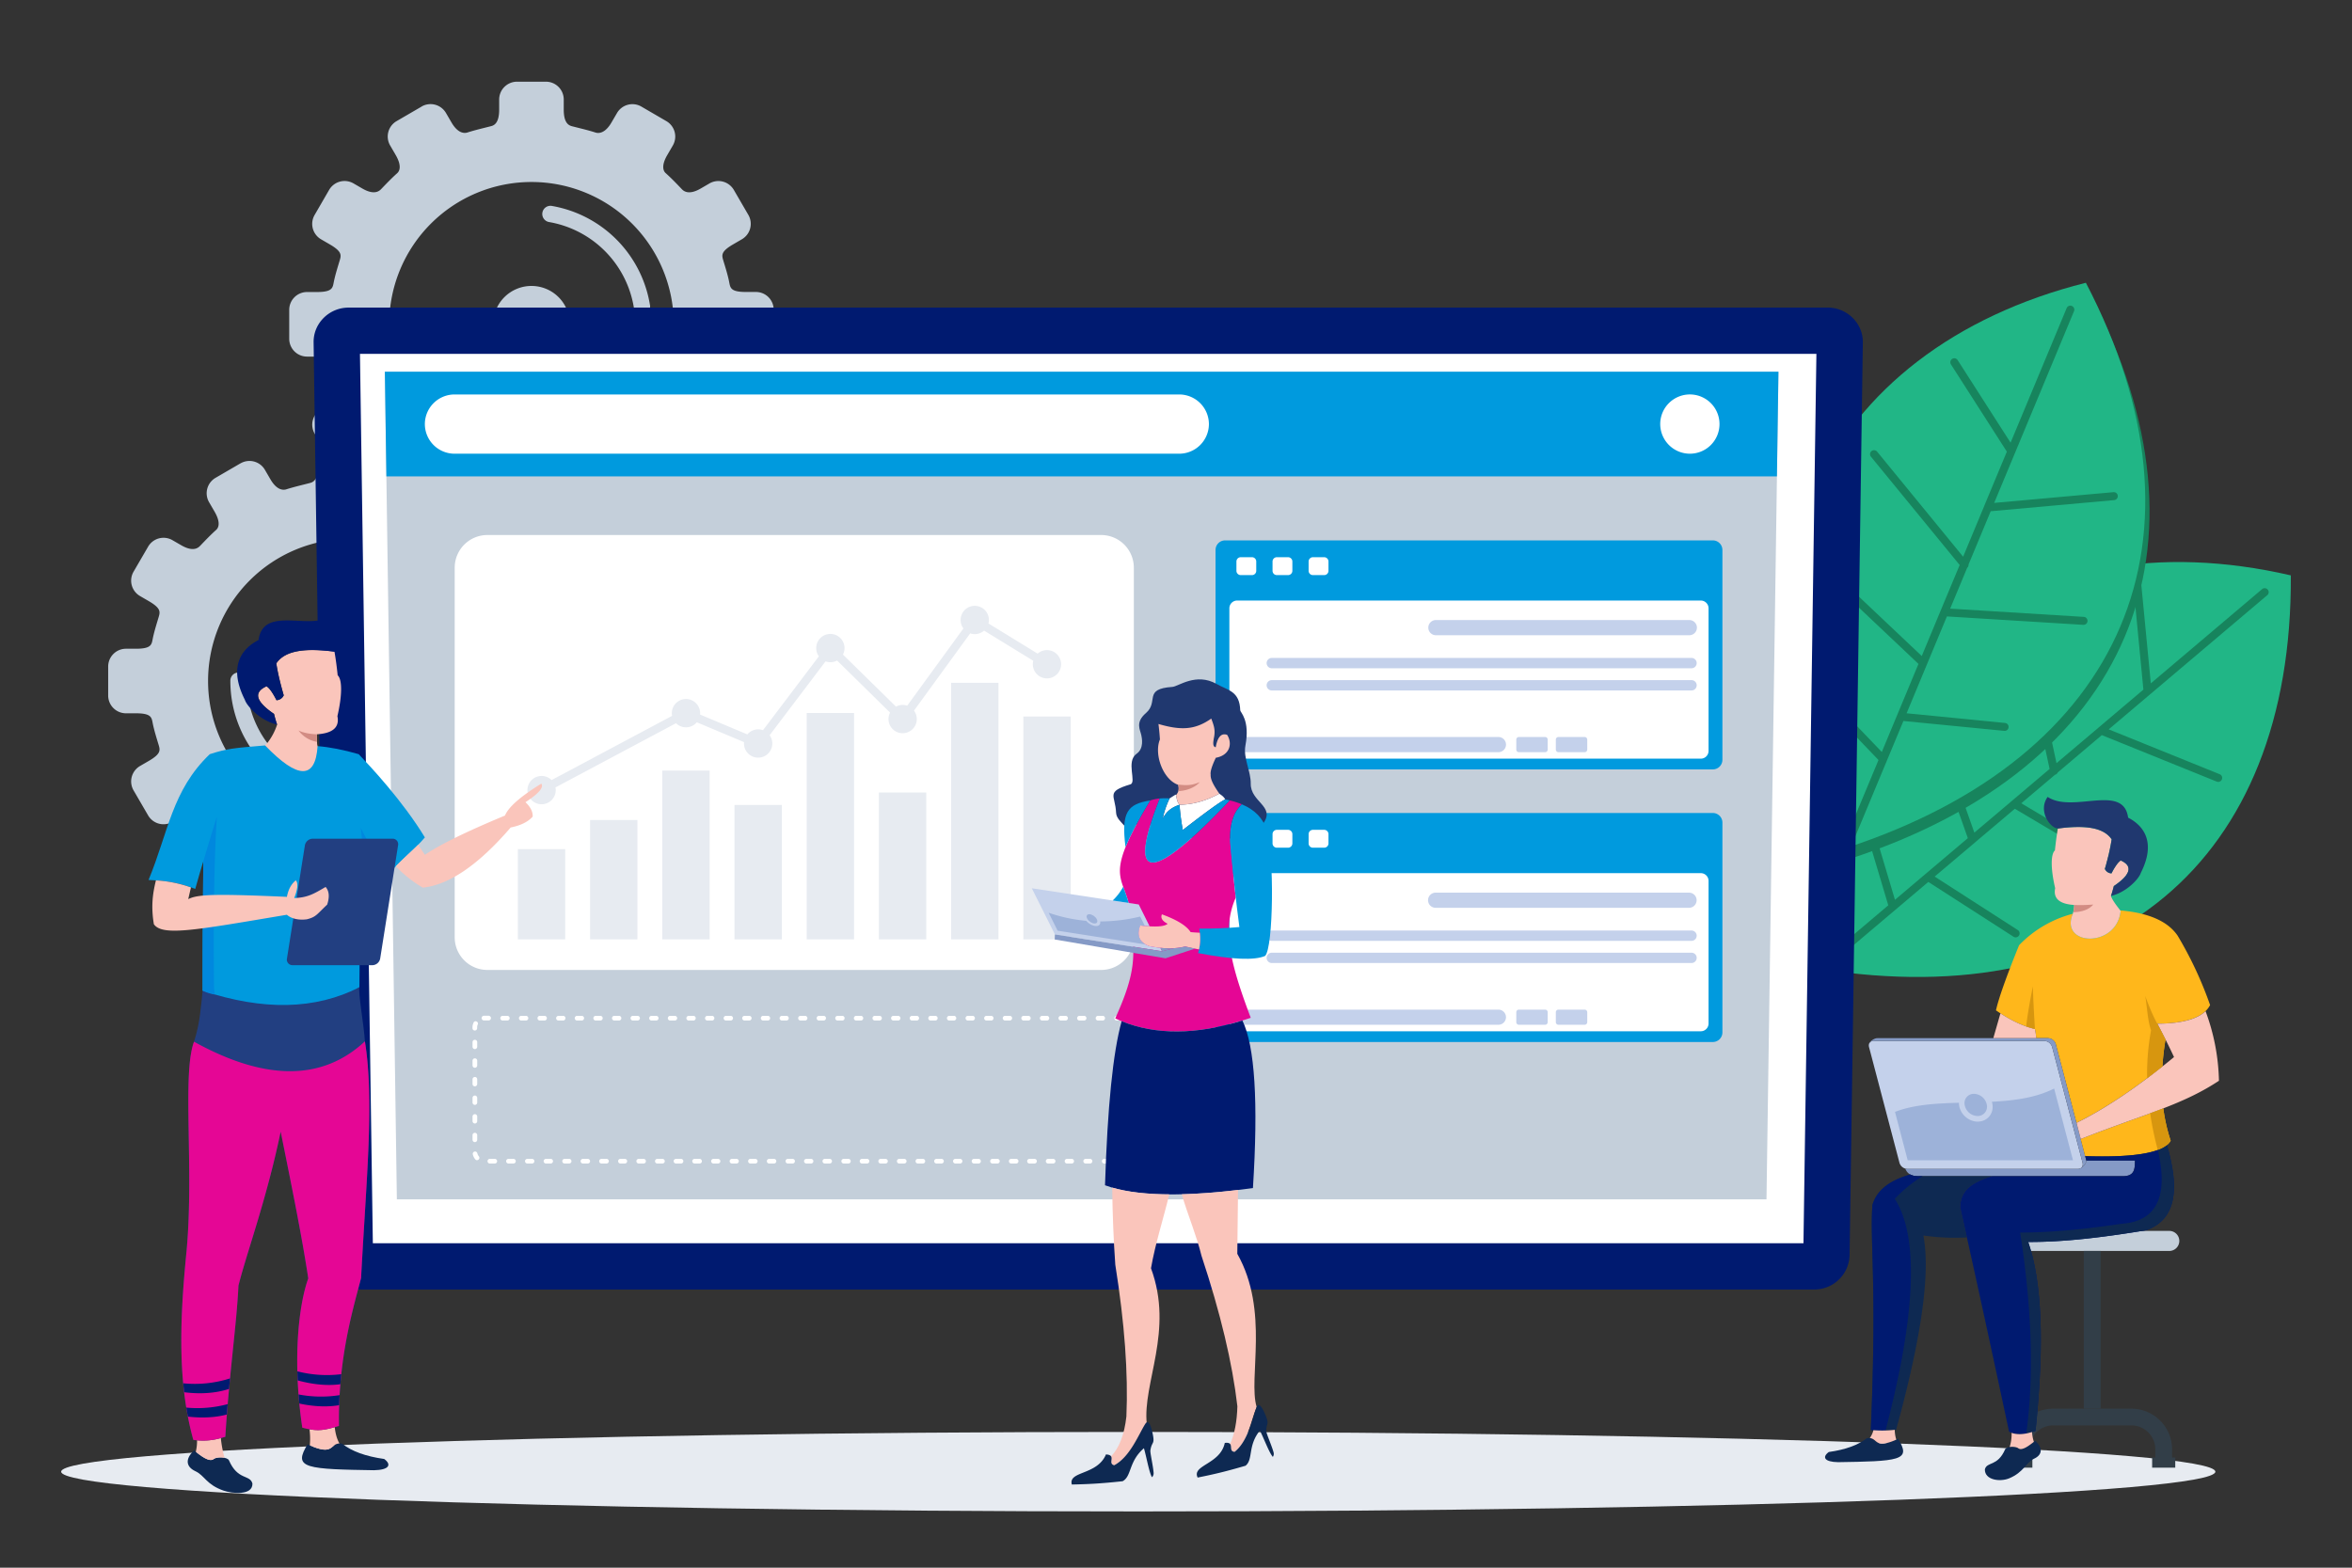 <?xml version="1.0" encoding="UTF-8"?> <svg xmlns="http://www.w3.org/2000/svg" id="Layer_1" data-name="Layer 1" viewBox="0 0 2279.97 1519.98"><rect x="0" y="0" width="2279.97" height="1519.98" fill="#333333" stroke="none"/><defs><style>.cls-1{fill:#21b686;}.cls-1,.cls-10,.cls-11,.cls-12,.cls-13,.cls-14,.cls-15,.cls-16,.cls-18,.cls-19,.cls-2,.cls-20,.cls-21,.cls-3,.cls-4,.cls-5,.cls-6,.cls-7,.cls-8,.cls-9{fill-rule:evenodd;}.cls-2{fill:#17845d;}.cls-3{fill:#c4cfda;}.cls-4{fill:#e7ebf1;}.cls-5{fill:#001a70;}.cls-6{fill:#fff;}.cls-7{fill:#009ade;}.cls-8{fill:#c4d1eb;}.cls-9{fill:#0e2952;}.cls-10{fill:#ffb71b;}.cls-11{fill:#859ac6;}.cls-12{fill:#9db2d9;}.cls-13{fill:#fac5bb;}.cls-14{fill:#20386f;}.cls-15{fill:#d28c83;}.cls-16,.cls-17{fill:#323e48;}.cls-18{fill:#d7960f;}.cls-19{fill:#e50695;}.cls-20{fill:#223f81;}.cls-21{fill:#0088de;}</style></defs><path class="cls-1" d="M2220.67,557.87c-256.15-59.26-459.47,88-456.95,381.52C2044.48,984,2222.34,836.17,2220.67,557.87Z"></path><path class="cls-2" d="M2026.17,284.48c-255,64.19-368.67,288-232.46,548.06C2063.9,744,2154.71,531.34,2026.17,284.48Z"></path><path class="cls-2" d="M2192.81,571.21a3.87,3.87,0,0,1,5.46.46,3.81,3.81,0,0,1-.46,5.42L2044.13,707.16l107.43,43.44a3.86,3.86,0,1,1-2.87,7.16l-111.25-45-42.65,36.13a3.92,3.92,0,0,1-2.67,2.27l-32.76,27.68,111.71,66.29a3.86,3.86,0,0,1-3.94,6.65l-114-67.63-38.37,32.43a2.89,2.89,0,0,1-.35.35l-39,32.95,80.68,51.92a3.85,3.85,0,0,1-4.17,6.47l-82.66-53.18-103.09,87.23a3.84,3.84,0,1,1-5-5.88l69.28-58.68L1808.74,805a3.87,3.87,0,1,1,7.41-2.23l20.79,69.63,70.63-59.76-44.23-125.25a3.87,3.87,0,0,1,7.3-2.56l43.24,122.45,36.31-30.7.12-.12,36.52-30.92-28.55-132.64a3.91,3.91,0,0,1,3-4.6,3.87,3.87,0,0,1,4.57,3l27.67,128.63,40.64-34.37.19-.19,43.4-36.73-9.62-100a3.86,3.86,0,0,1,7.69-.74l9.12,94.67Z"></path><path class="cls-1" d="M2022,274.15c-255,64.19-368.66,288-232.45,548.05C2059.77,733.68,2150.58,521,2022,274.15Z"></path><path class="cls-2" d="M2003.36,298.74a3.86,3.86,0,0,1,7.14,3l-77.39,185.86,115.42-10.39a3.87,3.87,0,1,1,.69,7.7l-119.47,10.76-21.48,51.61a4,4,0,0,1-1.35,3.26l-16.47,39.57,129.64,8a3.87,3.87,0,0,1-.5,7.72l-132.31-8.16L1868,644a2.24,2.24,0,0,1-.19.46l-19.6,47.12,95.48,9.39a3.85,3.85,0,0,1-.77,7.66l-97.8-9.59-51.92,124.64a3.87,3.87,0,0,1-5.07,2.1,3.91,3.91,0,0,1-2.08-5.06l34.92-83.83L1768.35,682a3.85,3.85,0,1,1,5.53-5.37l50.3,52.46,35.53-85.39-96.49-91.25a3.88,3.88,0,0,1-.16-5.46,3.83,3.83,0,0,1,5.46-.15l94.38,89.22,18.25-43.89.08-.18,18.43-44.18-86-105a3.88,3.88,0,0,1,.52-5.43,3.93,3.93,0,0,1,5.48.54L1903,539.76l20.44-49.11.08-.27,21.87-52.48-54.19-84.58a3.86,3.86,0,0,1,6.5-4.17L1949,429.21Z"></path><path class="cls-3" d="M233.21,449.19l-24.32,14.14a17.3,17.3,0,0,0-6.23,23.57l5.36,9.23c6.32,10.87,3.58,15.8,1.6,17.57-5.4,4.83-10.42,10.1-15.45,15.34-1.48,1.53-6.19,6.78-18.54-.41l-8.48-4.9A17.26,17.26,0,0,0,143.6,530l-14.14,24.31a17.28,17.28,0,0,0,6.22,23.56l8.4,4.87c11.6,6.75,11.3,10.21,9.85,15.13-2,6.74-4.18,13.48-5.68,20.48-1.31,6.2-.71,10.64-16.49,10.64h-9.64a17.29,17.29,0,0,0-17.26,17.26v28.11a17.26,17.26,0,0,0,17.26,17.23h9.64c15.78,0,15.18,4.46,16.49,10.67,1.5,7,3.65,13.74,5.68,20.48,1.45,4.92,1.75,8.38-9.85,15.12l-8.4,4.87a17.3,17.3,0,0,0-6.22,23.57l14.14,24.32a17.25,17.25,0,0,0,23.55,6.23l8.48-4.94c12.35-7.18,17.06-1.92,18.54-.38,5,5.24,10.05,10.49,15.45,15.33,2,1.79,4.72,6.69-1.6,17.6l-5.36,9.19a17.32,17.32,0,0,0,6.23,23.59l24.32,14.12a17.24,17.24,0,0,0,23.56-6.24l5.34-9.19c6.42-11,12.76-10.6,15.43-9.76,7.76,2.46,14.93,4.08,22.92,6.15,2.92.75,7.92,2.88,7.92,16.05v9.87a17.28,17.28,0,0,0,17.25,17.24h28.13A17.28,17.28,0,0,0,371,878.19v-9.87c0-13.17,5-15.3,7.92-16.05,8-2.07,15.18-3.69,22.94-6.15,2.67-.84,9-1.27,15.41,9.76l5.36,9.19a17.23,17.23,0,0,0,23.56,6.24l24.3-14.12a17.28,17.28,0,0,0,6.23-23.59l-5.34-9.19c-6.34-10.91-3.58-15.81-1.62-17.6,5.42-4.84,10.45-10.09,15.45-15.33,1.5-1.54,6.19-6.8,18.52.38l8.5,4.94a17.3,17.3,0,0,0,23.59-6.23l14.1-24.32a17.26,17.26,0,0,0-6.22-23.57l-8.38-4.87c-11.58-6.74-11.32-10.2-9.84-15.12,2-6.74,4.19-13.49,5.67-20.48,1.29-6.21.71-10.67,16.47-10.67h9.68a17.25,17.25,0,0,0,17.22-17.23V646.2a17.27,17.27,0,0,0-17.22-17.26H547.6c-15.76,0-15.18-4.44-16.47-10.64-1.48-7-3.65-13.74-5.67-20.48-1.48-4.92-1.74-8.38,9.84-15.13l8.38-4.87a17.25,17.25,0,0,0,6.22-23.56L535.8,530a17.31,17.31,0,0,0-23.59-6.22l-8.5,4.9c-12.33,7.19-17,1.94-18.52.41-5-5.24-10-10.51-15.45-15.34-2-1.77-4.72-6.7,1.62-17.57l5.34-9.23a17.26,17.26,0,0,0-6.23-23.57l-24.3-14.14a17.27,17.27,0,0,0-23.56,6.24l-5.36,9.18c-6.44,11.07-12.74,10.63-15.41,9.77-7.76-2.45-14.91-4.05-22.94-6.14-2.91-.76-7.92-2.88-7.92-16v-9.87a17.27,17.27,0,0,0-17.22-17.23H325.63a17.27,17.27,0,0,0-17.25,17.23v9.87c0,13.16-5,15.28-7.92,16-8,2.09-15.16,3.69-22.92,6.14-2.67.86-9,1.3-15.43-9.77l-5.34-9.18a17.29,17.29,0,0,0-23.56-6.24ZM339.7,623.11a37.14,37.14,0,1,1-37.16,37.15,37.15,37.15,0,0,1,37.16-37.15ZM223.3,660.26a7.94,7.94,0,1,1,15.87,0A100.48,100.48,0,0,0,339.7,760.76a8,8,0,0,1,0,15.9,116.36,116.36,0,0,1-116.4-116.4Zm231.26-18.74A7.92,7.92,0,1,1,438.92,644a100.65,100.65,0,0,0-82-82.81,7.93,7.93,0,1,1,2.66-15.63,116.49,116.49,0,0,1,94.95,96ZM339.7,522.33a137.94,137.94,0,1,1-138,137.93A137.92,137.92,0,0,1,339.7,522.33Z"></path><path class="cls-3" d="M408.72,103.32l-24.33,14.15A17.28,17.28,0,0,0,378.17,141l5.36,9.22c6.34,10.9,3.57,15.82,1.63,17.57-5.42,4.86-10.45,10.09-15.47,15.33-1.48,1.55-6.2,6.8-18.54-.38l-8.49-4.93a17.31,17.31,0,0,0-23.56,6.22L305,208.39A17.28,17.28,0,0,0,311.19,232l8.41,4.89c11.59,6.73,11.3,10.19,9.84,15.11-2,6.74-4.19,13.49-5.67,20.48-1.33,6.21-.73,10.66-16.51,10.66h-9.64a17.28,17.28,0,0,0-17.25,17.24v28.11a17.28,17.28,0,0,0,17.25,17.25h9.64c15.78,0,15.18,4.44,16.51,10.67,1.48,7,3.65,13.72,5.67,20.46,1.46,4.92,1.75,8.38-9.84,15.12l-8.41,4.87A17.29,17.29,0,0,0,305,420.38l14.14,24.31a17.29,17.29,0,0,0,23.56,6.24l8.49-4.93c12.34-7.18,17.06-1.93,18.54-.38,5,5.24,10.05,10.49,15.47,15.33,1.94,1.76,4.71,6.69-1.63,17.56l-5.36,9.23a17.3,17.3,0,0,0,6.22,23.58l24.33,14.13a17.29,17.29,0,0,0,23.57-6.24l5.36-9.18c6.42-11.07,12.74-10.63,15.41-9.78,7.75,2.47,14.91,4.06,22.91,6.14,2.94.76,7.91,2.89,7.91,16.06v9.87a17.3,17.3,0,0,0,17.26,17.24h28.13a17.25,17.25,0,0,0,17.21-17.24v-9.87c0-13.17,5-15.3,7.94-16.06,8-2.08,15.18-3.67,22.92-6.14,2.67-.85,9-1.29,15.41,9.78l5.38,9.18a17.28,17.28,0,0,0,23.56,6.24L646,511.32a17.29,17.29,0,0,0,6.24-23.58l-5.36-9.23c-6.36-10.87-3.57-15.8-1.63-17.56,5.43-4.84,10.45-10.09,15.46-15.33,1.48-1.55,6.19-6.8,18.55.38l8.49,4.93a17.29,17.29,0,0,0,23.56-6.24l14.14-24.31a17.3,17.3,0,0,0-6.23-23.57l-8.41-4.87c-11.59-6.74-11.3-10.2-9.84-15.12,2-6.74,4.19-13.49,5.67-20.46,1.32-6.23.71-10.67,16.48-10.67h9.67A17.24,17.24,0,0,0,750,328.44V300.33a17.25,17.25,0,0,0-17.21-17.24h-9.67c-15.77,0-15.16-4.45-16.48-10.66-1.48-7-3.65-13.74-5.67-20.48-1.46-4.92-1.75-8.38,9.84-15.11l8.41-4.89a17.29,17.29,0,0,0,6.23-23.56l-14.14-24.33a17.31,17.31,0,0,0-23.56-6.22l-8.49,4.93c-12.36,7.18-17.07,1.93-18.55.38-5-5.24-10-10.47-15.46-15.33-1.94-1.75-4.73-6.67,1.63-17.57l5.36-9.22A17.27,17.27,0,0,0,646,117.47l-24.31-14.15a17.27,17.27,0,0,0-23.56,6.24l-5.38,9.2c-6.41,11-12.74,10.61-15.41,9.77-7.74-2.48-14.91-4.07-22.92-6.15-2.92-.76-7.94-2.89-7.94-16V96.45a17.26,17.26,0,0,0-17.21-17.24H501.14a17.3,17.3,0,0,0-17.26,17.24v9.88c0,13.16-5,15.29-7.91,16-8,2.08-15.16,3.67-22.91,6.15-2.67.84-9,1.28-15.41-9.77l-5.36-9.2a17.28,17.28,0,0,0-23.57-6.24ZM515.2,277.24a37.14,37.14,0,1,1-37.14,37.14,37.15,37.15,0,0,1,37.14-37.14ZM398.8,314.38a7.95,7.95,0,0,1,15.89,0A100.48,100.48,0,0,0,515.2,414.91a7.94,7.94,0,1,1,0,15.88A116.39,116.39,0,0,1,398.8,314.38Zm231.27-18.75a7.92,7.92,0,1,1-15.64,2.48,100.65,100.65,0,0,0-82-82.79,7.93,7.93,0,1,1,2.67-15.63,116.47,116.47,0,0,1,94.94,95.94ZM515.2,176.46A137.93,137.93,0,1,1,377.28,314.38,137.93,137.93,0,0,1,515.2,176.46Z"></path><path class="cls-4" d="M1103.39,1465.44c575.09,0,1044.13-17.29,1044.13-38.54s-469-38.55-1044.13-38.55S59.28,1405.68,59.28,1426.9,528.35,1465.44,1103.39,1465.44Z"></path><path class="cls-5" d="M337.91,298.23H1771.79c18.67,0,34.24,15.19,34,33.73l-12.84,884.58a34.16,34.16,0,0,1-34,33.72H350.73a34.12,34.12,0,0,1-34-33.72L304,332C303.69,313.4,319.22,298.23,337.91,298.23Z"></path><polygon class="cls-6" points="348.94 343.06 361.43 1205.43 1748.23 1205.43 1760.78 343.06 348.94 343.06"></polygon><polygon class="cls-3" points="373.07 360.44 384.71 1162.84 1712.39 1162.84 1723.99 360.44 373.07 360.44"></polygon><polygon class="cls-7" points="1722.51 461.92 374.55 461.92 373.07 360.44 1723.99 360.44 1722.51 461.92"></polygon><path class="cls-6" d="M440.57,382.46h702.57a28.82,28.82,0,0,1,28.75,28.72h0a28.82,28.82,0,0,1-28.75,28.72H440.57a28.81,28.81,0,0,1-28.73-28.72h0A28.81,28.81,0,0,1,440.57,382.46Z"></path><path class="cls-6" d="M1638.08,439.9a28.73,28.73,0,1,0-28.7-28.72A28.81,28.81,0,0,0,1638.08,439.9Z"></path><path class="cls-6" d="M472.32,518.74h595.26a31.67,31.67,0,0,1,31.53,31.57V908.88a31.67,31.67,0,0,1-31.53,31.55H472.32a31.67,31.67,0,0,1-31.55-31.55V550.31A31.68,31.68,0,0,1,472.32,518.74Z"></path><path class="cls-4" d="M534.67,756.33l116.84-62.26a12,12,0,0,1-.27-2.6,13.72,13.72,0,1,1,27.44,0c0,.46,0,.9-.06,1.33l45.83,19.26a13.68,13.68,0,0,1,10.51-4.9,13.46,13.46,0,0,1,4.67.82l54.16-71.62a13.58,13.58,0,0,1-2.57-8,13.72,13.72,0,1,1,27.44,0,13.9,13.9,0,0,1-1.52,6.29l51.4,50.47a13.59,13.59,0,0,1,6.49-1.65,13.45,13.45,0,0,1,4.4.74l54.49-74.9a13.54,13.54,0,0,1-2.73-8.2,13.71,13.71,0,1,1,27.42,0,13,13,0,0,1-.42,3.38l47.67,29.24a13.71,13.71,0,1,1-4.67,10.32,14.16,14.16,0,0,1,.43-3.41l-47.68-29.23a13.56,13.56,0,0,1-13.45,2.67L886,689a13.71,13.71,0,1,1-24.71,8.19,13.8,13.8,0,0,1,1.52-6.28l-51.38-50.5a13.56,13.56,0,0,1-6.51,1.65,13.88,13.88,0,0,1-4.67-.8l-54.19,71.6a13.59,13.59,0,0,1,2.6,8,13.73,13.73,0,0,1-27.46,0c0-.43,0-.89.08-1.31L675.47,700.3a13.7,13.7,0,0,1-20.16.9L538.47,763.45a13.92,13.92,0,0,1,.25,2.61,13.72,13.72,0,1,1-4.05-9.73Z"></path><path class="cls-4" d="M502,823.3h45.9v87.5H502V823.3ZM992,694.68h45.9V910.8H992V694.68Zm-70-32.62h45.89V910.8H922V662.06ZM852,768.4h45.89V910.8H852V768.4Zm-70-77.14H827.9V910.8H782V691.26Zm-70,89.23h45.92V910.8H712V780.49Zm-70-33.41H687.9V910.8H642V747.08Zm-70,48h45.9V910.8H572Z"></path><path class="cls-7" d="M1660.36,746H1187.63a9.31,9.31,0,0,1-9.32-9.33V533.26a9.3,9.3,0,0,1,9.32-9.32h472.73a9.31,9.31,0,0,1,9.3,9.32V736.68A9.32,9.32,0,0,1,1660.36,746Z"></path><path class="cls-6" d="M1648.72,735.57H1199.25a7.52,7.52,0,0,1-7.53-7.53V589.8a7.54,7.54,0,0,1,7.53-7.53h449.47a7.53,7.53,0,0,1,7.51,7.53V728A7.51,7.51,0,0,1,1648.72,735.57Z"></path><path class="cls-6" d="M1213.61,557.6h-10.88a4.17,4.17,0,0,1-4.17-4.16v-9a4.18,4.18,0,0,1,4.17-4.19h10.88a4.15,4.15,0,0,1,4.17,4.19v9A4.14,4.14,0,0,1,1213.61,557.6Z"></path><path class="cls-6" d="M1248.63,557.6h-10.89a4.16,4.16,0,0,1-4.17-4.16v-9a4.17,4.17,0,0,1,4.17-4.19h10.89a4.18,4.18,0,0,1,4.16,4.19v9A4.16,4.16,0,0,1,1248.63,557.6Z"></path><path class="cls-6" d="M1283.64,557.6h-10.93a4.17,4.17,0,0,1-4.17-4.16v-9a4.18,4.18,0,0,1,4.17-4.19h10.93a4.17,4.17,0,0,1,4.15,4.19v9A4.15,4.15,0,0,1,1283.64,557.6Z"></path><path class="cls-8" d="M1637.32,615.89H1391.65a7.36,7.36,0,0,1,0-14.71h245.67a7.36,7.36,0,1,1,0,14.71Z"></path><path class="cls-8" d="M1452.52,729.29H1206.84a7.36,7.36,0,0,1,0-14.72h245.68a7.36,7.36,0,1,1,0,14.72Z"></path><path class="cls-8" d="M1497.79,729.29h-25.42a2.52,2.52,0,0,1-2.52-2.53V717.1a2.52,2.52,0,0,1,2.52-2.53h25.42a2.52,2.52,0,0,1,2.52,2.53v9.66A2.52,2.52,0,0,1,1497.79,729.29Z"></path><path class="cls-8" d="M1536.12,729.29H1510.7a2.53,2.53,0,0,1-2.52-2.53V717.1a2.53,2.53,0,0,1,2.52-2.53h25.42a2.54,2.54,0,0,1,2.52,2.53v9.66A2.54,2.54,0,0,1,1536.12,729.29Z"></path><path class="cls-8" d="M1639.73,647.92H1232.84a5,5,0,1,1,0-10h406.89a5,5,0,0,1,0,10Z"></path><path class="cls-8" d="M1639.73,669.44H1232.84a5,5,0,1,1,0-10h406.89a5,5,0,0,1,0,10Z"></path><path class="cls-7" d="M1660.36,1010.29H1187.63a9.29,9.29,0,0,1-9.32-9.3V797.55a9.29,9.29,0,0,1,9.32-9.3h472.73a9.3,9.3,0,0,1,9.3,9.3V1001A9.3,9.3,0,0,1,1660.36,1010.29Z"></path><path class="cls-6" d="M1648.72,999.88H1199.25a7.53,7.53,0,0,1-7.53-7.54V854.1a7.53,7.53,0,0,1,7.53-7.53h449.47a7.52,7.52,0,0,1,7.51,7.53V992.34A7.52,7.52,0,0,1,1648.72,999.88Z"></path><path class="cls-6" d="M1213.61,821.91h-10.88a4.18,4.18,0,0,1-4.17-4.19v-9a4.18,4.18,0,0,1,4.17-4.15h10.88a4.16,4.16,0,0,1,4.17,4.15v9A4.16,4.16,0,0,1,1213.61,821.91Z"></path><path class="cls-6" d="M1248.63,821.91h-10.89a4.18,4.18,0,0,1-4.17-4.19v-9a4.18,4.18,0,0,1,4.17-4.15h10.89a4.18,4.18,0,0,1,4.16,4.15v9A4.18,4.18,0,0,1,1248.63,821.91Z"></path><path class="cls-6" d="M1283.64,821.91h-10.93a4.18,4.18,0,0,1-4.17-4.19v-9a4.18,4.18,0,0,1,4.17-4.15h10.93a4.17,4.17,0,0,1,4.15,4.15v9A4.17,4.17,0,0,1,1283.64,821.91Z"></path><path class="cls-8" d="M1637.32,880.17H1391.65a7.34,7.34,0,0,1,0-14.68h245.67a7.34,7.34,0,1,1,0,14.68Z"></path><path class="cls-8" d="M1452.52,993.58H1206.84a7.34,7.34,0,1,1,0-14.68h245.68a7.34,7.34,0,1,1,0,14.68Z"></path><path class="cls-8" d="M1497.79,993.58h-25.42a2.51,2.51,0,0,1-2.52-2.5v-9.69a2.5,2.5,0,0,1,2.52-2.49h25.42a2.5,2.5,0,0,1,2.52,2.49v9.69A2.51,2.51,0,0,1,1497.79,993.58Z"></path><path class="cls-8" d="M1536.12,993.58H1510.7a2.52,2.52,0,0,1-2.52-2.5v-9.69a2.51,2.51,0,0,1,2.52-2.49h25.42a2.52,2.52,0,0,1,2.52,2.49v9.69A2.52,2.52,0,0,1,1536.12,993.58Z"></path><path class="cls-8" d="M1639.73,912.22H1232.84a5,5,0,1,1,0-10h406.89a5,5,0,0,1,0,10Z"></path><path class="cls-8" d="M1639.73,933.72H1232.84a5,5,0,1,1,0-10h406.89a5,5,0,0,1,0,10Z"></path><path class="cls-6" d="M469.13,984.85a2.27,2.27,0,0,0,0,4.54h4.51a2.27,2.27,0,0,0,0-4.54Zm-6,8.49c1.21-2.38-2.65-4.72-4.11-1.8l-.34.92A10.66,10.66,0,0,0,458,996v.9a2.27,2.27,0,0,0,4.54,0l0-1.4a5.92,5.92,0,0,1,.2-1.19l.3-.93Zm-.53,17.07a2.27,2.27,0,0,0-4.54,0v4.49a2.27,2.27,0,0,0,4.54,0v-4.49Zm0,18a2.27,2.27,0,0,0-4.54,0V1033a2.27,2.27,0,0,0,4.54,0v-4.51Zm0,18.06a2.27,2.27,0,0,0-4.54,0V1051a2.27,2.27,0,0,0,4.54,0v-4.52Zm0,18a2.27,2.27,0,0,0-4.54,0v4.5a2.29,2.29,0,0,0,1.9,2.25,2.27,2.27,0,0,0,2.64-2.25v-4.5Zm0,18.06a2.27,2.27,0,0,0-4.54,0v4.5a2.32,2.32,0,0,0,1.9,2.25,2.28,2.28,0,0,0,2.64-2.25v-4.5Zm0,18.07a2.27,2.27,0,1,0-4.54,0v4.49a2.29,2.29,0,0,0,1.9,2.23,2.25,2.25,0,0,0,2.64-2.23v-4.49Zm.11,17.56a2.26,2.26,0,0,0-4.42.92,11.43,11.43,0,0,0,2.44,5c1.75,2.19,5.4-.46,3.42-3l-.42-.52a8.46,8.46,0,0,1-.71-1.37,9,9,0,0,1-.31-1.11ZM475,1123.6a2.26,2.26,0,1,0,0,4.51h4.49a2.26,2.26,0,1,0,0-4.51Zm18.06,0a2.26,2.26,0,1,0,0,4.51h4.49a2.26,2.26,0,1,0,0-4.51Zm18,0a2.26,2.26,0,0,0,0,4.51h4.54a2.26,2.26,0,1,0,0-4.51Zm18.06,0a2.26,2.26,0,0,0,0,4.51h4.52a2.26,2.26,0,1,0,0-4.51Zm18.06,0a2.26,2.26,0,0,0,0,4.51h4.52a2.22,2.22,0,0,0,2.21-1.84,2.24,2.24,0,0,0-2.21-2.67Zm18.07,0a2.26,2.26,0,1,0,0,4.51h4.49a2.22,2.22,0,0,0,2.23-1.84,2.26,2.26,0,0,0-2.23-2.67Zm18,0a2.26,2.26,0,1,0,0,4.51h4.51a2.26,2.26,0,1,0,0-4.51Zm18.06,0a2.26,2.26,0,0,0,0,4.51h4.52a2.26,2.26,0,0,0,0-4.51Zm18,0a2.26,2.26,0,1,0,0,4.51H624a2.26,2.26,0,0,0,0-4.51Zm18.06,0a2.26,2.26,0,1,0,0,4.51H642a2.26,2.26,0,1,0,0-4.51Zm18.07,0a2.26,2.26,0,1,0,0,4.51H660a2.26,2.26,0,1,0,0-4.51Zm18.06,0a2.26,2.26,0,1,0,0,4.51h4.49a2.26,2.26,0,1,0,0-4.51Zm18,0a2.26,2.26,0,0,0,0,4.51h4.52a2.24,2.24,0,0,0,2.22-1.84,2.27,2.27,0,0,0-2.22-2.67Zm18.06,0a2.3,2.3,0,0,0-2.23,1.86,2.27,2.27,0,0,0,2.23,2.65h4.52a2.26,2.26,0,0,0,0-4.51Zm18.06,0a2.26,2.26,0,1,0,0,4.51h4.5a2.24,2.24,0,0,0,2.23-1.84,2.26,2.26,0,0,0-2.23-2.67Zm18,0a2.23,2.23,0,0,0-2.21,1.86,2.25,2.25,0,0,0,2.21,2.65h4.51a2.26,2.26,0,1,0,0-4.51Zm18,0a2.26,2.26,0,0,0,0,4.51h4.53a2.26,2.26,0,1,0,0-4.51Zm18.06,0a2.3,2.3,0,0,0-2.23,1.86,2.27,2.27,0,0,0,2.23,2.65h4.51a2.21,2.21,0,0,0,2.21-1.84,2.25,2.25,0,0,0-2.21-2.67Zm18.06,0a2.26,2.26,0,1,0,0,4.51h4.52a2.23,2.23,0,0,0,2.21-1.84,2.26,2.26,0,0,0-2.21-2.67Zm18,0a2.26,2.26,0,0,0,0,4.51h4.52a2.26,2.26,0,1,0,0-4.51Zm18.06,0a2.26,2.26,0,1,0,0,4.51h4.52a2.26,2.26,0,1,0,0-4.51Zm18.07,0a2.26,2.26,0,1,0,0,4.51h4.51a2.24,2.24,0,0,0,2.21-1.84,2.27,2.27,0,0,0-2.21-2.67Zm18,0a2.26,2.26,0,1,0,0,4.51h4.49a2.26,2.26,0,1,0,0-4.51Zm18.06,0a2.26,2.26,0,1,0,0,4.51h4.5a2.26,2.26,0,1,0,0-4.51Zm18.06,0a2.26,2.26,0,1,0,0,4.51h4.5a2.26,2.26,0,1,0,0-4.51Zm18,0a2.26,2.26,0,0,0,0,4.51h4.52a2.26,2.26,0,1,0,0-4.51Zm18.07,0a2.26,2.26,0,0,0,0,4.51h4.51a2.22,2.22,0,0,0,2.21-1.84,2.25,2.25,0,0,0-2.21-2.67Zm18.06,0a2.23,2.23,0,0,0-2.23,1.86,2.26,2.26,0,0,0,2.23,2.65H967a2.26,2.26,0,0,0,0-4.51Zm18,0a2.26,2.26,0,0,0,0,4.51H985a2.21,2.21,0,0,0,2.21-1.84,2.24,2.24,0,0,0-2.21-2.67Zm18,0a2.26,2.26,0,1,0,0,4.51h4.54a2.26,2.26,0,1,0,0-4.51Zm18.08,0a2.26,2.26,0,1,0,0,4.51h4.5a2.26,2.26,0,1,0,0-4.51Zm18,0a2.26,2.26,0,0,0,0,4.51h4.51a2.26,2.26,0,1,0,0-4.51Zm18.08,0a2.26,2.26,0,0,0,0,4.51h4.51a2.26,2.26,0,0,0,0-4.51Zm18,0a2.26,2.26,0,0,0,0,4.51h4.51a2.19,2.19,0,0,0,2.21-1.84,2.25,2.25,0,0,0-2.21-2.67Zm17.31-.37c-2.86,1-1.4,5.23,1.38,4.31l-1.38-4.31Zm4.44-13.26a2.3,2.3,0,0,0,1.86,2.23A2.25,2.25,0,0,0,1097,1110v-4.51a2.26,2.26,0,0,0-4.51,0V1110Zm0-18.06a2.23,2.23,0,0,0,1.86,2.23,2.26,2.26,0,0,0,2.65-2.23v-4.49a2.26,2.26,0,1,0-4.51,0v4.49Zm0-18a2.23,2.23,0,0,0,1.86,2.21,2.25,2.25,0,0,0,2.65-2.21v-4.51a2.26,2.26,0,1,0-4.51,0v4.51Zm0-18a2.26,2.26,0,1,0,4.51,0v-4.54a2.26,2.26,0,0,0-4.51,0v4.54Zm0-18.06a2.26,2.26,0,0,0,4.51,0v-4.52a2.26,2.26,0,0,0-4.51,0v4.52Zm0-18.06a2.26,2.26,0,1,0,4.51,0v-4.52a2.26,2.26,0,0,0-4.51,0v4.52Zm0-18.05a2.26,2.26,0,0,0,4.51,0v-4.51a2.29,2.29,0,0,0-1.88-2.23,2.25,2.25,0,0,0-2.63,2.23v4.51Zm-5.42-12.18a2.25,2.25,0,0,0,.71-4.44,28.87,28.87,0,0,0-4.84-.19,2.27,2.27,0,0,0,0,4.54c1.13,0,2.36,0,3.52,0h0l.65.06Zm-17.7-.09a2.27,2.27,0,0,0,0-4.54h-4.51a2.27,2.27,0,0,0,0,4.54Zm-18,0a2.23,2.23,0,0,0,2.21-1.87,2.26,2.26,0,0,0-2.21-2.67h-4.51a2.22,2.22,0,0,0-2.21,1.88,2.25,2.25,0,0,0,2.21,2.66Zm-18,0a2.27,2.27,0,0,0,0-4.54h-4.55a2.27,2.27,0,0,0,0,4.54Zm-18.08,0a2.27,2.27,0,0,0,0-4.54h-4.52a2.27,2.27,0,0,0,0,4.54Zm-18,0a2.27,2.27,0,0,0,0-4.54h-4.52a2.27,2.27,0,0,0,0,4.54Zm-18,0a2.27,2.27,0,0,0,0-4.54h-4.51a2.27,2.27,0,0,0,0,4.54Zm-18,0a2.27,2.27,0,0,0,0-4.54h-4.53a2.27,2.27,0,0,0,0,4.54Zm-18.06,0a2.27,2.27,0,0,0,0-4.54h-4.51a2.27,2.27,0,0,0,0,4.54Zm-18.06,0a2.27,2.27,0,0,0,0-4.54h-4.52a2.31,2.31,0,0,0-2.24,1.88,2.28,2.28,0,0,0,2.24,2.66Zm-18.06,0a2.27,2.27,0,0,0,0-4.54h-4.52a2.27,2.27,0,0,0,0,4.54Zm-18,0a2.27,2.27,0,0,0,0-4.54h-4.52a2.27,2.27,0,0,0,0,4.54Zm-18.07,0a2.27,2.27,0,0,0,0-4.54h-4.51a2.27,2.27,0,0,0,0,4.54Zm-18,0a2.27,2.27,0,0,0,0-4.54h-4.53a2.27,2.27,0,0,0,0,4.54Zm-18.06,0a2.27,2.27,0,0,0,0-4.54h-4.53a2.27,2.27,0,0,0,0,4.54Zm-18.06,0a2.27,2.27,0,0,0,0-4.54h-4.5a2.27,2.27,0,0,0,0,4.54Zm-18.06,0a2.31,2.31,0,0,0,2.25-1.87,2.29,2.29,0,0,0-2.25-2.67h-4.5a2.31,2.31,0,0,0-2.23,1.88,2.27,2.27,0,0,0,2.23,2.66Zm-18,0a2.27,2.27,0,0,0,0-4.54H776a2.27,2.27,0,0,0,0,4.54Zm-18.06,0a2.31,2.31,0,0,0,2.23-1.87,2.27,2.27,0,0,0-2.23-2.67H758a2.27,2.27,0,1,0,0,4.54Zm-18.06,0a2.25,2.25,0,0,0,2.23-1.87,2.27,2.27,0,0,0-2.23-2.67h-4.5a2.27,2.27,0,0,0,0,4.54Zm-18,0a2.27,2.27,0,0,0,0-4.54h-4.52a2.27,2.27,0,0,0,0,4.54Zm-18,0a2.27,2.27,0,0,0,0-4.54h-4.54a2.31,2.31,0,0,0-2.23,1.88,2.28,2.28,0,0,0,2.23,2.66Zm-18.07,0a2.27,2.27,0,0,0,0-4.54h-4.51a2.24,2.24,0,0,0-2.21,1.88,2.27,2.27,0,0,0,2.21,2.66Zm-18.06,0a2.27,2.27,0,0,0,0-4.54h-4.51a2.27,2.27,0,0,0,0,4.54Zm-18,0a2.27,2.27,0,0,0,0-4.54h-4.51a2.27,2.27,0,0,0-2.21,1.88,2.24,2.24,0,0,0,2.21,2.66Zm-18.06,0a2.27,2.27,0,1,0,0-4.54H631.6a2.27,2.27,0,0,0,0,4.54Zm-18.06,0a2.31,2.31,0,0,0,2.25-1.87,2.28,2.28,0,0,0-2.25-2.67h-4.52a2.27,2.27,0,0,0,0,4.54Zm-18,0a2.27,2.27,0,0,0,0-4.54h-4.5a2.27,2.27,0,0,0,0,4.54Zm-18.07,0a2.27,2.27,0,0,0,0-4.54h-4.49a2.27,2.27,0,0,0,0,4.54Zm-18.06,0a2.27,2.27,0,1,0,0-4.54h-4.47a2.27,2.27,0,1,0,0,4.54Zm-18,0a2.28,2.28,0,0,0,2.21-1.87,2.25,2.25,0,0,0-2.21-2.67h-4.52a2.27,2.27,0,1,0,0,4.54Zm-18.06,0a2.27,2.27,0,0,0,0-4.54h-4.52a2.27,2.27,0,0,0,0,4.54Zm-18,0a2.27,2.27,0,0,0,0-4.54h-4.52a2.27,2.27,0,0,0,0,4.54Zm-18.07,0a2.27,2.27,0,0,0,0-4.54h-4.51a2.27,2.27,0,0,0,0,4.54Z"></path><path class="cls-9" d="M1781.76,1417.67c26.78-.42,46.84-.73,56.1-3.68,10-3.14,7.9-9.23,2.18-19-25.27,11.63-18.55-2.4-30.34-.61q-12.46,10-36.9,13.43C1765.93,1412.91,1768.71,1417.44,1781.76,1417.67Z"></path><path class="cls-8" d="M1816.19,1009.25h165.65a8.23,8.23,0,0,1,7.45,5.94l29.5,112.21c.84,3.27-1.14,5.94-4.4,5.94H1848.8a8.25,8.25,0,0,1-7.5-5.94l-29.51-112.21C1810.94,1011.92,1812.94,1009.25,1816.19,1009.25Z"></path><path class="cls-10" d="M1992.85,1012.48l20,76.19c24-11.7,53-30.54,83.31-54.67a249,249,0,0,1,3-26q-3.6-7.23-8-15.46,42-.3,51.25-18.06A368.19,368.19,0,0,0,2111,907.3q-14.1-20.92-55.27-24.55c-3.2,36.81-59.69,34.93-46.4,3.22a110.67,110.67,0,0,0-52.09,30.5q-18.36,45.21-22.4,63.12c13.29,9.3,25.92,15.33,37.75,18.08a71.32,71.32,0,0,1,1.31,8.89h11.43A8.24,8.24,0,0,1,1992.85,1012.48Z"></path><path class="cls-11" d="M2012.87,1088.67l-20-76.19a8.24,8.24,0,0,0-7.5-5.92H1819.74c-3.28,0-9.1,4.21-8.14,7.46a4.36,4.36,0,0,1,4.59-4.77h165.65a8.23,8.23,0,0,1,7.45,5.94l29.5,112.21a4.72,4.72,0,0,1-1.18,4.79c2.71-1.77,5.31-5.17,4.69-7.5Z"></path><path class="cls-11" d="M2014.39,1133.34H1848.8a6.23,6.23,0,0,1-1.85-.27c3.29,8.55,12.28,7.3,15.76,7.26h196.37c10.62-.46,10.35-7.91,10.51-15.14h-47.21c.15,2.31-2.25,5.36-4.77,7A4.7,4.7,0,0,1,2014.39,1133.34Z"></path><path class="cls-12" d="M1991.23,1055.41c-17.77,9-38.79,11.72-60.35,12.83a17.45,17.45,0,0,1,.54,2.38c1.46,9.11-5,16.87-14.26,16.87-8.7,0-16.62-6.91-18-15.52a16.2,16.2,0,0,1-.19-2.77c-22.43.62-44.06,1.85-62,8.86l12.3,46.9h160.23Z"></path><path class="cls-12" d="M1913.61,1060.56A13.05,13.05,0,0,1,1926,1071.3a9,9,0,0,1-9.07,10.76,13,13,0,0,1-12.41-10.76A8.92,8.92,0,0,1,1913.61,1060.56Z"></path><path class="cls-10" d="M2104.18,1106a171.61,171.61,0,0,1-7.15-31.36c-22.33,8.63-47.81,17-80.07,29.72l4.34,16.59Q2094.43,1123.34,2104.18,1106Z"></path><path class="cls-13" d="M2017,1104.36c32.26-12.75,57.74-21.09,80.07-29.72,19.63-7.61,36.83-15.47,53.93-26.77a204.82,204.82,0,0,0-13-67.48q-12.42,11.94-46.73,12.15,9.92,18.76,16.16,32.35c-34.39,28.52-67.57,50.63-94.51,63.78Z"></path><path class="cls-13" d="M1939.18,982.49q-3.72,13-6.92,24.07h41.66a71.32,71.32,0,0,0-1.31-8.89Q1956.74,994,1939.18,982.49Z"></path><path class="cls-9" d="M1838.06,1386.2q36.92-134,26.4-188.28a218.2,218.2,0,0,0,42.19,1.86c-2.13-9.66-4.32-19.35-6.49-29.16.27-13.34,7-23.22,31.18-30.29h-68.63c-2.35,0-7.11.58-11-1.57-22.14,6.3-32.92,16.73-36.63,29.47-2.71,35,4.6,75-1.59,218.22A113,113,0,0,0,1838.06,1386.2Z"></path><path class="cls-5" d="M1863.76,1140.33h-1c-2.35,0-7.11.58-11-1.57-22.14,6.3-32.92,16.73-36.63,29.47-2.71,35,4.6,75-1.59,218.22a103.07,103.07,0,0,0,14.29.48c12.72-49.78,43-171.93,8.9-224.58A132.33,132.33,0,0,1,1863.76,1140.33Z"></path><path class="cls-13" d="M2055.68,883.13c-4.36-5.59-8.26-10.8-9.38-14.45.89-2.54,1.81-5.72,2.77-9.57,16.47-11.18,18.67-19.42,6.76-24.78-2.42,1.34-5.44,5.51-9,12.47a7.29,7.29,0,0,1-6.46-4.37,216,216,0,0,0,6.61-28.62c-8.11-12.07-27-13.78-52.13-10.53q-1.72,10-2.86,21.21c-4.44,4.09-3.86,19.25.23,36.7q-3,14.87,18.39,16.23c.17,3.54-1.19,8-1.27,8.55h0s0,.08-.07.12C1996.25,917.56,2052.12,919.48,2055.68,883.13Z"></path><path class="cls-14" d="M1994.86,803.28c25.08-3.25,44-1.54,52.13,10.53a216,216,0,0,1-6.61,28.62,7.29,7.29,0,0,0,6.46,4.37c3.55-7,6.57-11.13,9-12.47,11.91,5.36,9.71,13.6-6.76,24.78-1,3.85-1.88,7-2.77,9.57,14.8-3.34,27.15-16.56,28.9-22.27,17.23-34-2-48.38-12.26-53.63-4.55-33.64-53.47-3.88-78-20.11C1975.27,786.1,1987.29,803,1994.86,803.28Z"></path><path class="cls-15" d="M2029.18,877a143.53,143.53,0,0,1-18.56.4,26.63,26.63,0,0,1-.88,7.06C2018.56,884.24,2025.09,881.77,2029.18,877Z"></path><path class="cls-3" d="M1953.44,1193.44h149.43a9.73,9.73,0,0,1,9.7,9.73h0a9.73,9.73,0,0,1-9.7,9.72H1953.44a9.73,9.73,0,0,1-9.71-9.72h0A9.74,9.74,0,0,1,1953.44,1193.44Z"></path><path class="cls-16" d="M2094,1377.38a39.39,39.39,0,0,0-27.9-11.58H1990.2a39.5,39.5,0,0,0-39.43,39.42v8h-3V1423h22.37v-9.86h-3v-8a23.22,23.22,0,0,1,23.12-23.13h75.87a23.23,23.23,0,0,1,23.16,23.13v8h-3.06V1423h22.41v-9.86h-3.08v-8A39.39,39.39,0,0,0,2094,1377.38Z"></path><rect class="cls-17" x="2019.98" y="1212.89" width="16.31" height="152.91"></rect><path class="cls-5" d="M2080.41,1192.83c28.88-10.34,32.81-39.16,20.13-82.64q-15.7,12.82-79.24,10.76l1,3.74a2.26,2.26,0,0,1,.08.5h47.21c-.16,7.23.11,14.68-10.51,15.14H1931.34c-24.15,7.07-30.91,17-31.18,30.29,15.29,68.3,28.89,130.92,47.38,217.46,6.28,3.5,14.79,3.23,25.65-.8q13-125.9-7.15-183.1C2001.78,1204.32,2039.88,1199.48,2080.41,1192.83Z"></path><path class="cls-9" d="M2080.41,1192.83c28.88-10.34,32.81-39.16,20.13-82.64a31.05,31.05,0,0,1-8.84,4.78c10.52,44.69-.9,69.17-34.89,71.52q-59.43,8.82-98.53,8.49,17.27,111.76,5.94,194.89a59.75,59.75,0,0,0,9-2.59q13-125.9-7.15-183.1C2001.78,1204.32,2039.88,1199.48,2080.41,1192.83Z"></path><path class="cls-13" d="M1816.07,1386.68a24.47,24.47,0,0,1-3.51,7.61c7.76.73,4.78,10.68,25.65,1.56a33.91,33.91,0,0,1-1.5-9.51A114.74,114.74,0,0,1,1816.07,1386.68Z"></path><path class="cls-9" d="M1947.62,1433.35c14.22-5.88,16.37-15.43,24.21-19.06s8.78-10.26,1.05-17.37c-5.68,4.56-12.72,10.15-16.46,7.19-2.52-2-11-1.85-12.65,1-7.37,17.14-17.65,11.72-19.69,19.52C1923.85,1435,1938.68,1437.06,1947.62,1433.35Z"></path><path class="cls-13" d="M1950,1389.24a42.3,42.3,0,0,1-1.89,13.72c3.06-.46,6.73,0,8.27,1.15,3.44,2.73,9.78-1.88,15.21-6.17a37.85,37.85,0,0,1-1.8-9.51C1961.87,1390.91,1955.26,1391.2,1950,1389.24Z"></path><path class="cls-18" d="M2091.22,992.54c-3.7-6.65-7.57-15.6-11.7-26.87,2.21,13.11,2.1,22.52,5.65,33.32a229.71,229.71,0,0,0-3.78,46.43q7.35-5.49,14.79-11.42a249,249,0,0,1,3-26q-3.6-7.23-8-15.46Zm-127.16,2.61a82.54,82.54,0,0,0,8.55,2.52c-1-16.7-1.74-30.46-2-41.33q-4.82,24.09-6.5,38.81ZM2104.18,1106a171.61,171.61,0,0,1-7.15-31.36c-4.13,1.59-8.38,3.19-12.72,4.78a313.61,313.61,0,0,0,7.39,35.55C2098,1112.63,2102.1,1109.65,2104.18,1106Z"></path><path class="cls-14" d="M1225,797.72c11-16.12-12.79-20.24-12.56-37.86.19-12.17-7.42-24.82-5.17-36.94,4.67-24.79-5-32.29-5-34.18-.61-18.79-11.85-19.26-23-25.61-19.86-11.25-37.1,2.5-42.77,2.87-28.68,1.89-12.79,14.22-25.63,25.33-10.59,9.16-5.59,16.09-4.48,21.6.5,2.49,2.79,12.69-4.55,17.85-10.74,7.57.27,27.76-6.07,29.7-24.35,7.37-14.57,10.41-13.87,27.46.19,5.44,5.45,9.59,8.87,13.59C1132.72,788.37,1161.59,840.63,1225,797.72Z"></path><path class="cls-6" d="M1187.63,775.1c-1.23-2.89-4.55-4.69-5.65-5.6-12.16,6.57-25,10.62-38.58,10.74a224.35,224.35,0,0,0,3.19,24.51Q1180.1,778.71,1187.63,775.1Z"></path><path class="cls-6" d="M1133.81,774.12a82.07,82.07,0,0,0-6.65,19.43c3.52-6.36,7.5-10.28,16.24-13.31-2.79-3-2.56-6.79-3.69-9.87C1136.56,772.32,1134.62,773.56,1133.81,774.12Z"></path><path class="cls-19" d="M1124.26,774.18c-33.7,85.74-5.28,79.09,67.81,1.85a78,78,0,0,1,11.76,3.77c-9.51,8.76-13,23.44-10.67,44q2.19,23.91,4.75,46.46a78,78,0,0,0-6.65,29.34,124,124,0,0,0,2.9,29.22c3.44,16.58,9.78,35.43,18.28,58q-76.79,26.15-131.37.6c21.09-46.44,18.31-60.86,15.91-91.93-2.42-50.43-33.15-34.58,18-119.39A45.7,45.7,0,0,1,1124.26,774.18Z"></path><path class="cls-7" d="M1143.4,780.24a224.35,224.35,0,0,0,3.19,24.51q33.51-26,41-29.65c1.52.28,3,.58,4.44.93-73.09,77.24-101.51,83.89-67.81-1.85a65.13,65.13,0,0,1,9.55-.06,82.07,82.07,0,0,0-6.65,19.43C1130.68,787.19,1134.66,783.27,1143.4,780.24Z"></path><path class="cls-7" d="M1162.56,900.38q20.81.06,38.87-1.55-4.71-35.72-8.27-75c-2.36-20.56,1.16-35.24,10.67-44q18.93,8,24.07,25c7.5,24.1,6.59,113.85-1.55,122q-15.36,6.75-65-2.75Q1164.79,913.88,1162.56,900.38Z"></path><path class="cls-13" d="M1154.14,903.73c1.88.23,4.86.42,8.95.61a47.12,47.12,0,0,1-.77,16.18c-3.51-.65-8-1.61-13.45-2.84q-14.55,3.75-35-.37-14.2-5.47-8.64-20c14.79,1.73,23.71,1.17,26.61-1.67-5.21-2.63-7-5.67-5.51-9.13C1140.92,891.82,1150.22,897.58,1154.14,903.73Z"></path><path class="cls-8" d="M1103.89,876.94l-103.7-15.7L1022.6,906l103.87,16.32-1.63-3.35c-3.52-.34-7.15-.92-10.94-1.67q-14.2-5.47-8.64-20c3.36.39,6.4.66,9.14.81Z"></path><path class="cls-12" d="M1105.26,888.66l4.55,9.07h0c-1.46-.11-3-.27-4.55-.46-3.25,8.42-1.48,14.57,5.24,18.45l-85.27-13.36-8.7-17.4a152,152,0,0,0,36.41,7.84c2.53,2.92,6.41,5.05,9.64,5.05,2.94,0,4.42-1.85,3.88-4.46A165.44,165.44,0,0,0,1105.26,888.66Z"></path><path class="cls-11" d="M1138,919.35l-11.51,3-1.63-3.35A81.75,81.75,0,0,0,1138,919.35Z"></path><path class="cls-11" d="M1126.47,922.33l11.51-3a58.53,58.53,0,0,0,10.89-1.67c3.64.84,6.84,1.53,9.63,2.09l-28.71,9.4-28.32-4.79-79.06-13.47.19-4.9,75.93,11.9h0Z"></path><path class="cls-7" d="M1078.59,873.1a53.39,53.39,0,0,0,10.2-13.28c1.65,4.58,3.63,9.44,5.25,15.62Z"></path><path class="cls-7" d="M1114.94,776.09c-12,19.92-19.46,34.26-23.9,45.25C1086.74,787.29,1092.92,779.62,1114.94,776.09Z"></path><path class="cls-5" d="M1204.37,989.46q18.12,37.35,10.2,162.46-99.52,13.51-143.4-2.73,3.6-114.27,16.12-159.05Q1137.08,1010.29,1204.37,989.46Z"></path><path class="cls-13" d="M1182,769.5c-12.16,6.57-25,10.62-38.58,10.74-2.44-2.61-2.56-5.87-3.33-8.72a3.13,3.13,0,0,0-.13-.48c2.09-2.82,3.46-4.94,2.21-9.85,0-.08,0-.16,0-.23-14.64-4.92-23.73-29.52-17.77-44-.31-4.84-.77-9.86-1.42-15,21.67,6.29,35.31,5.93,51.18-5.24,2.75,7.23,4.17,11.36,2.52,19-.38,2.66-1.71,8.28,1.81,8.79,1.63-9.15,5-14.19,11.1-12,5.52,8.81,2.23,19.9-11,22.19-3.84,8-5.53,13.51-5,16.45-.43,5,4,11.76,7.26,16.67Z"></path><path class="cls-15" d="M1142,760.67c8.82,1,12.88.93,21.06-2.34-4.78,5.18-12.27,8.27-20.86,8.77A13.47,13.47,0,0,0,1142,760.67Z"></path><path class="cls-13" d="M1081.14,1226.24q-2.51-35.25-3-74.78,21.9,6.38,55.3,6.57c-5.35,22.58-13.45,47.27-17.7,71.63,22.48,60.93-8.44,111.23-4.07,151.07-6.13,9.76-16.3,31.85-31.61,39.94-5.09-1.32-1.27-6-3-8.64q11.88-12.32,14.83-38.63Q1094.66,1310.93,1081.14,1226.24Z"></path><path class="cls-13" d="M1164.69,1217.54c-4.65-19.29-13-38.7-19.14-59.61,16.35-.42,34.55-1.78,54.57-4.18q-.46,29.68-.71,61.9c31.41,55.61,10.36,120.59,18.75,148.53-6.11,14.53-7.76,32.74-21.37,43.45-5-.37-2.44-5.29-4.3-7.59q6.4-14.47,7-36.55Q1192.23,1300.55,1164.69,1217.54Z"></path><path class="cls-9" d="M1072.09,1410.18c10.78.58,1,8.67,8,10.49,15.35-8.11,23.84-30.2,30-39.94,3.21-5.14,5.54,1.4,7.15,8.7,2.52,11.64-.69,7.57-2.09,16.87-.35,2.31,2.63,14.79,3.13,21.71a5.35,5.35,0,0,1-1.58,4.27c-2.82-4.73-5.22-19.26-7.8-28.13-15,12.91-11.72,27.21-20.67,32-21.41,2.3-33,2.84-49.23,3.19C1035.36,1426.05,1063.6,1430.55,1072.09,1410.18Z"></path><path class="cls-9" d="M1187.28,1399c10.4-1.29,2.48,8.15,9.51,8.67,13.17-10.34,17.24-32.88,21.29-43.26,2.16-5.43,5.6.39,8.42,7.11,4.55,10.69.77,7.34,1.08,16.47.09,2.27,5.22,13.68,7,20.21a5.16,5.16,0,0,1-.73,4.35c-3.51-4-8.49-17.51-12.55-25.56-12,14.93-6.26,28-13.91,34.14-20,5.85-30.95,8.36-46.42,11.46C1155.06,1420.4,1182.88,1419.9,1187.28,1399Z"></path><path class="cls-12" d="M1055.92,886.4c-2.48,0-3.33,2-1.91,4.49s4.63,4.5,7.11,4.5,3.37-2,1.9-4.5S1058.41,886.4,1055.92,886.4Z"></path><path class="cls-13" d="M249,726.89c4.62.33,9.06-5.13,10.35-6.76a58.77,58.77,0,0,0,9.3-17.64c-1-2.73-2-6.16-3-10.32q-26.65-18.09-7.27-26.77c2.61,1.44,5.82,5.94,9.68,13.47a8,8,0,0,0,7-4.72q-5.49-19.06-7.17-31c8.74-13,29.22-14.86,56.34-11.34,1.26,7.22,2.27,14.85,3.1,22.92,4.78,4.42,4.16,20.77-.25,39.64q3.32,16.11-19.86,17.58c-.17,2.57.07,5.56.12,7.37,0,1.64.1,4.88,1.81,5.36l2.86.73C311.69,763.79,292.05,771.15,249,726.89Z"></path><path class="cls-5" d="M324.18,631.84c-27.12-3.52-47.6-1.66-56.34,11.34q1.68,11.91,7.17,31a8,8,0,0,1-7,4.72c-3.86-7.53-7.07-12-9.7-13.47q-19.34,8.65,7.29,26.77c1.06,4.16,2.06,7.59,3,10.32-16-3.58-29.37-17.87-31.25-24.06-18.63-36.74,2.16-52.26,13.29-57.92,4.91-36.39,58-4.92,71.9-27.14C351.75,610,332.38,631.52,324.18,631.84Z"></path><path class="cls-15" d="M289.35,708.24c4.31,2.13,10.26,3.39,17.82,3.74a57,57,0,0,0,.11,7.31A28,28,0,0,1,289.35,708.24Z"></path><path class="cls-9" d="M216.65,1445.24c-16.83-5.92-18.18-14.6-27.27-18.83s-10.18-11.87-1.24-20.13c6.59,5.27,14.78,11.77,19.11,8.31,2.9-2.29,12.72-2.12,14.66,1.21,8.56,19.87,20.46,13.57,22.8,22.62C245,1450.48,224.37,1448,216.65,1445.24Z"></path><path class="cls-9" d="M362.54,1425.48c-29.66-.48-51.82-.84-62.05-4.09-11.05-3.48-8.77-10.23-2.41-21,27.94,12.86,20.48-2.64,33.54-.68q13.8,11.08,40.83,14.87C380.05,1420.21,377,1425.22,362.54,1425.48Z"></path><path class="cls-7" d="M347.73,731.24q-22.2-6.43-39.86-7.81-3.21,48.78-50.9-.68c-30.61,2.57-36.62,3-53.62,8.47C166.6,766.34,163.22,806.87,144,853.17c21.29,1,30.83,3.52,45.28,8.67q4.67-16.64,7.81-26.79-.9,91.59-.68,125.52c70.36,27.88,128.31,18.34,152-3.38q.48-81.42,1.34-128.92,12.63,14.88,23.41,23.07c17.25-19.78,28.94-27.74,38.71-39.41C390.24,776.37,359.2,743.29,347.73,731.24Z"></path><path class="cls-13" d="M489.53,790.73q-55.44,23-77.65,38.06l-6.56-9.73c-6.1,6.13-13.09,12.13-21.62,20.84a116.62,116.62,0,0,0,26.17,20.74q38.52-4.11,85.17-58.34,14.49-2.88,21.33-10.51.38-7-7-14,19.3-12.6,15.38-18Q494.43,778.48,489.53,790.73Z"></path><path class="cls-20" d="M348.42,957.19c-1.4,5.27,4.35,36.28,5.31,52.47,9.35,57.74,1.33,132.89-3.7,229.53-9,34.07-22.31,79.44-21.46,143.32-15.69,4.8-21.38,5.3-35.54,1.7-9.92-66.67-3.15-120,5.79-144.72-5.73-38.09-14.29-80.75-26.73-142.29-14,67.06-32.81,116.84-40.94,149.3-1.6,36.19-8.93,85-12.74,146.56-11.67,3.49-18.92,4.51-31,3-15.7-56.54-13.07-118.06-6.42-184.55,7.08-80-4.59-170.23,7.1-201.54,6-18.53,6.73-35,8.34-49.43Q284.49,989.9,348.42,957.19Z"></path><path class="cls-21" d="M207.25,898.54c-3.79.56-7.34,1.06-10.7,1.5q-.26,40.43-.13,60.53a45.08,45.08,0,0,0,11.65,3.65c0-1.73-.58-5.73-.59-7.43q-.34-30.91-.23-58.25Zm172-54q-15.51-12.93-29.57-42,1.59,10.13,1.25,27.1,12,13.89,22.23,21.68,3.16-3.62,6.09-6.76ZM210.18,792.05q-6.87,22-13.09,43-.17,17.72-.3,33.27c3-.29,6.56-.5,10.74-.59Q208.18,824.73,210.18,792.05Z"></path><path class="cls-20" d="M303,813.17h77.45a5.37,5.37,0,0,1,5.43,6.46L368.54,929.37a7.87,7.87,0,0,1-7.49,6.45H283.63a5.41,5.41,0,0,1-5.46-6.45l17.39-109.74A7.88,7.88,0,0,1,303,813.17Z"></path><path class="cls-13" d="M151.15,853.59c-3.37,13.58-4.75,26-2,42.48,8.36,12.14,42.09,5.36,128.94-9.15,3.13,2.84,9.57,5.66,19.34,4.41,9.09-2.27,9.52-4.65,19.72-14.24q3.69-11.24-1.52-17.14c-11.48,6.75-17.52,10.35-30.44,10.77,3.46-8.85,3.95-14.56,1.55-17.16-4.41,3.55-7.28,8.85-8.62,16-68.47-3-86.53-2.58-95.64,2.21,1-4.31,1.86-8.08,2.63-11.35A121.33,121.33,0,0,0,151.15,853.59Z"></path><path class="cls-13" d="M300,1385.78a68.55,68.55,0,0,1,.3,15.62c23.37,10.18,19.41-1.56,28.75-1.85q-3.52-6.18-4.57-15.83c-10.18,2.93-16,3.58-24.48,2.06Zm-109,10.69a43,43,0,0,1-1.22,11.17c6.24,4.94,13.45,10.1,17.4,6.95,1.9-1.49,6.8-1.94,10.47-1.12a116.29,116.29,0,0,1-3.58-19.19A61.14,61.14,0,0,1,191.07,1396.47Z"></path><path class="cls-19" d="M353.73,1009.66q-61.94,57.72-165.65.34c-11.69,31.31,0,121.58-7.1,201.54-6.65,66.49-9.28,128,6.42,184.55,1.29.16,2.51.3,3.67.38a61.14,61.14,0,0,0,23.07-2.19l4.27-1.22c3.81-61.51,11.14-110.37,12.74-146.56,8.13-32.46,26.9-82.24,40.94-149.3,12.44,61.54,21,104.2,26.73,142.29-8.94,24.67-15.71,78-5.79,144.72,2.58.66,4.88,1.18,7,1.57,8.51,1.52,14.3.85,24.48-2.06,1.28-.36,2.63-.77,4.05-1.21-.85-63.88,12.44-109.25,21.46-143.32C355.06,1142.55,363.08,1067.4,353.73,1009.66Z"></path><path class="cls-5" d="M288.56,1338.4q22.62,6.15,41.38,3.7c.27-3.29.57-6.54.9-9.73a114.83,114.83,0,0,1-42.58-2.77c.06,2.89.17,5.83.3,8.8Zm-110.07,11.47q24.57,3,43.53-3.24c.32-3.46.64-6.84,1-10.18a112.64,112.64,0,0,1-45.4,4.75c.28,2.9.58,5.8.91,8.67Zm41.41,21.65c.27-3.41.53-6.79.81-10.12a112.93,112.93,0,0,1-40.14,3.35c.47,2.93,1,5.85,1.55,8.74q21,2.38,37.78-2Zm109.31-18.85a114.23,114.23,0,0,1-39.82-.68c.22,2.92.49,5.86.78,8.84q21.09,4.49,38.59,1.6C328.89,1359.13,329,1355.86,329.21,1352.67Z"></path></svg> 